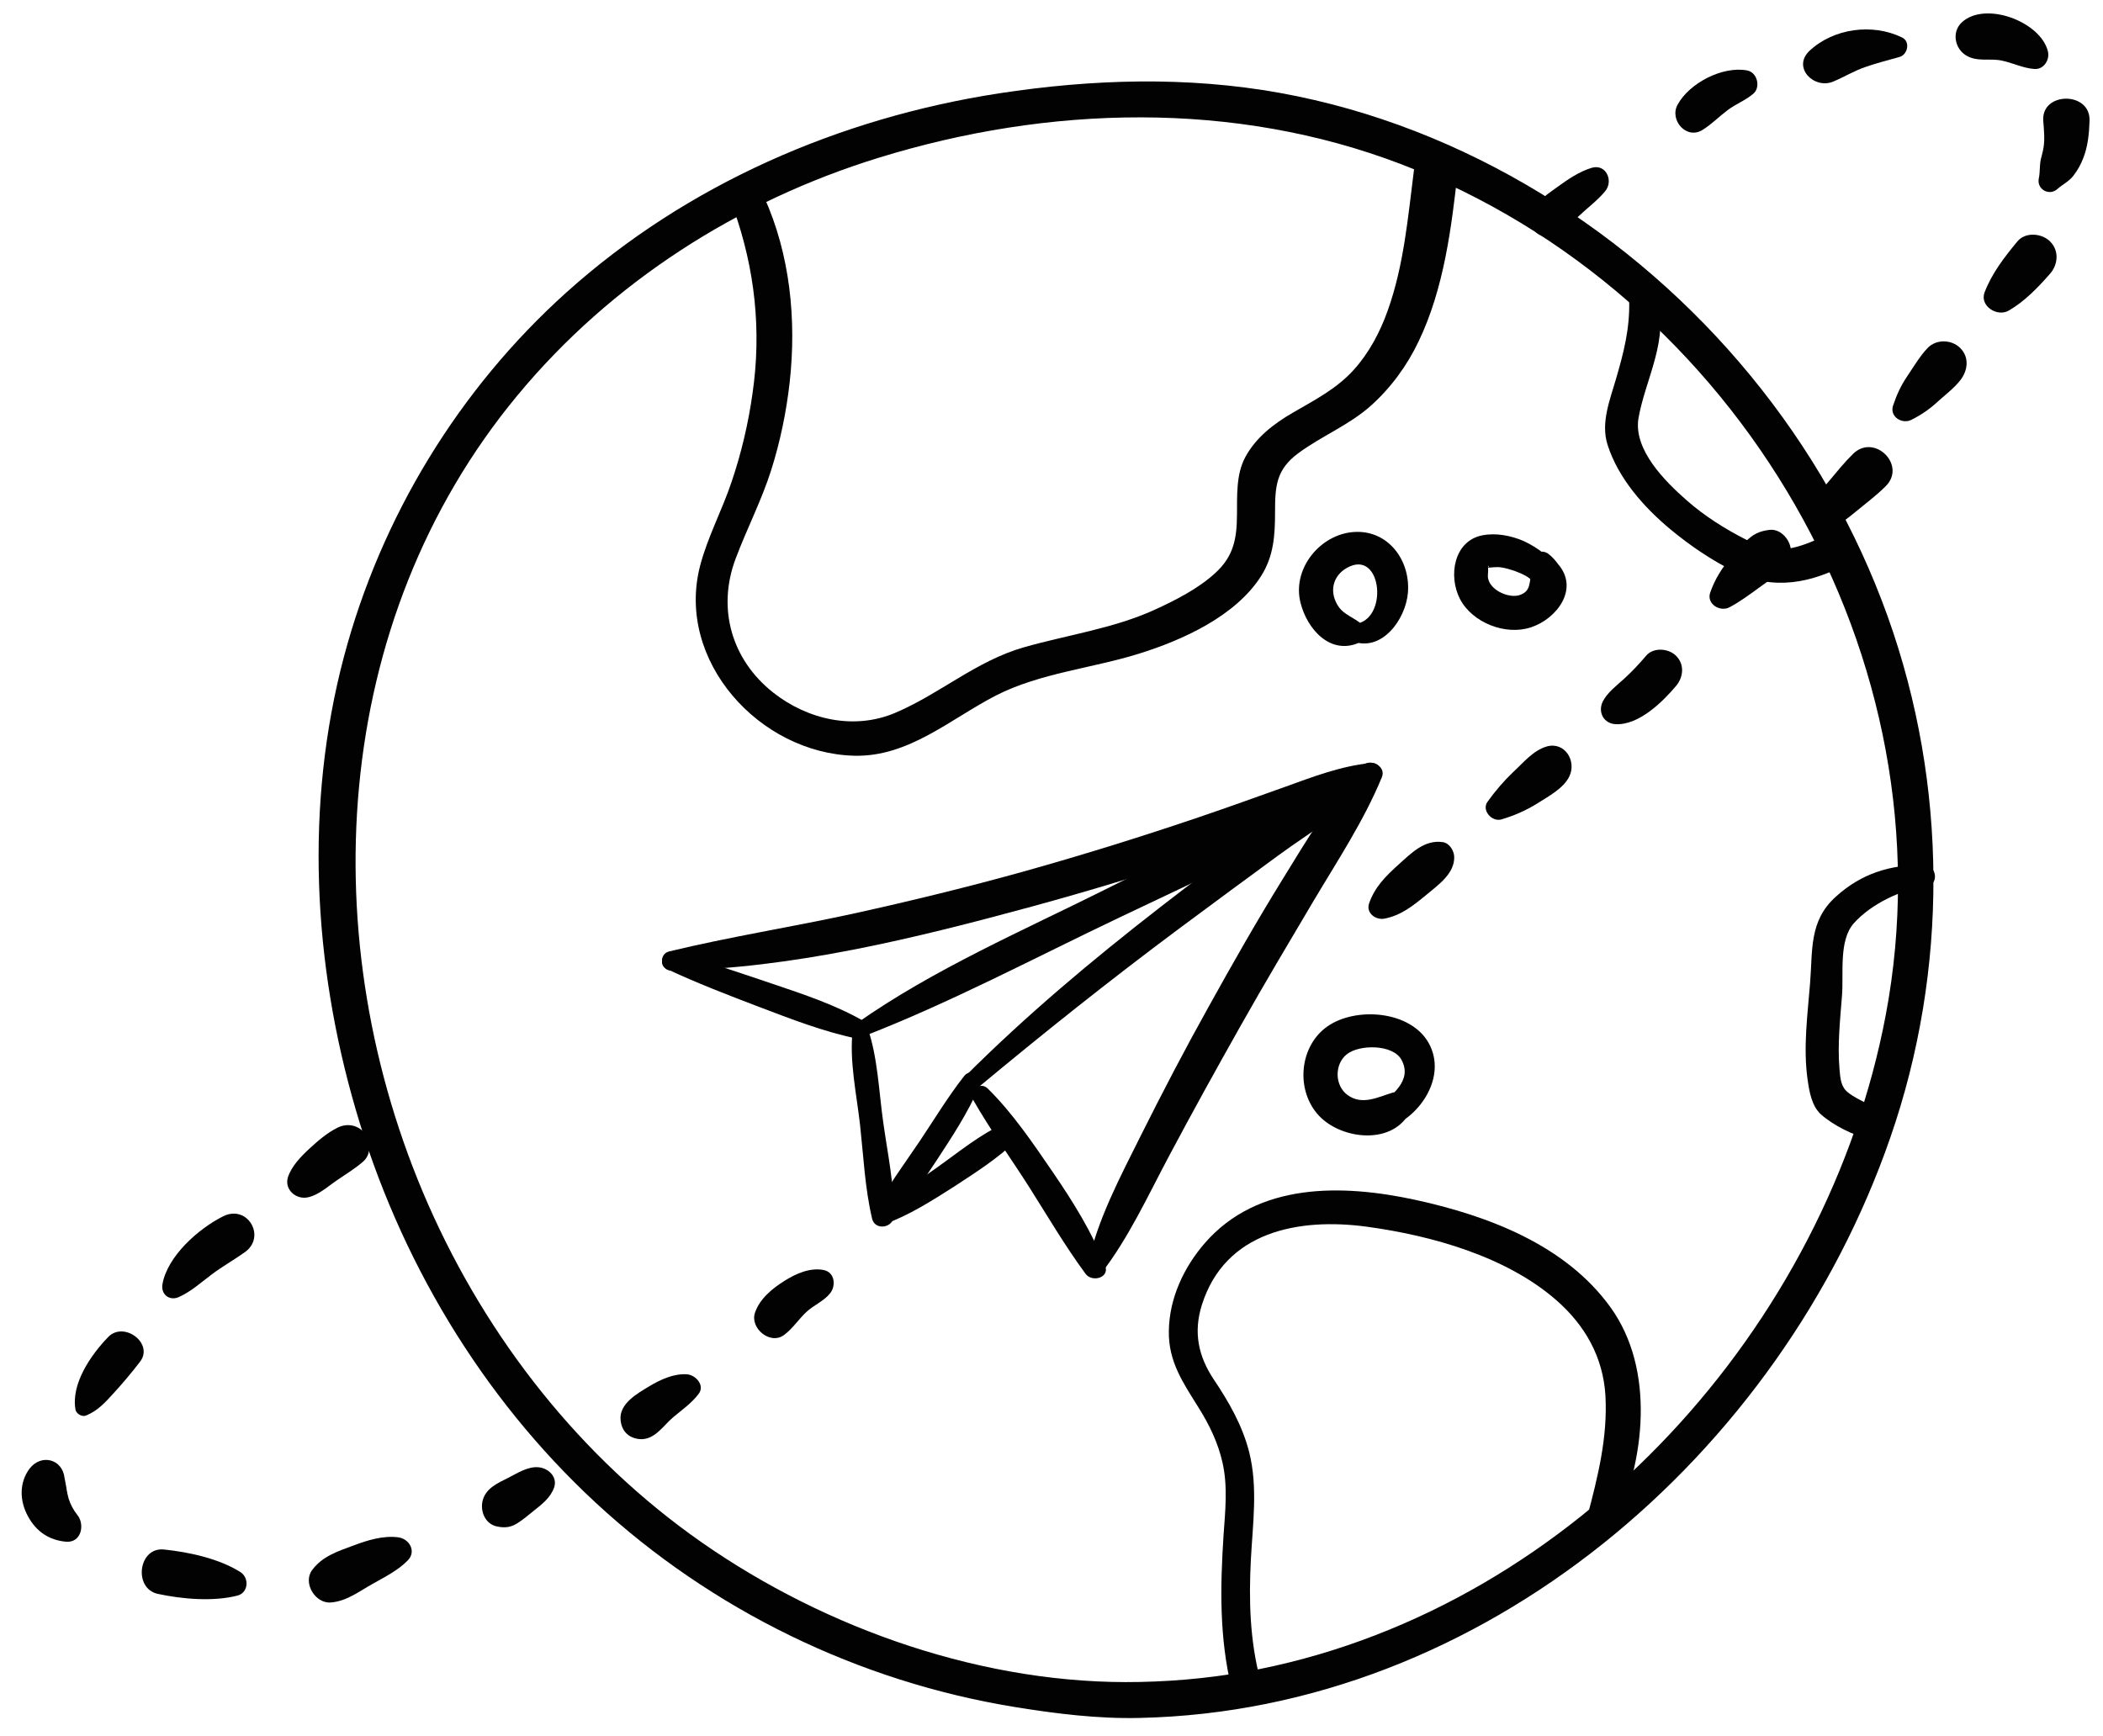 <?xml version="1.0" encoding="utf-8"?>
<!-- Generator: Adobe Illustrator 25.2.3, SVG Export Plug-In . SVG Version: 6.00 Build 0)  -->
<svg version="1.1" id="Calque_1" xmlns="http://www.w3.org/2000/svg" xmlns:xlink="http://www.w3.org/1999/xlink" x="0px" y="0px"
	 viewBox="0 0 100 82.56" style="enable-background:new 0 0 100 82.56;" xml:space="preserve">
<style type="text/css">
	.st0{fill:#020203;}
</style>
<g>
	<path class="st0" d="M54.21,79.99c-7.33,0.16-14.91-2.49-20.86-6.65c-5.74-4.01-10.18-9.68-12.99-16.06
		c-5.5-12.52-4.67-27.71,4.24-38.47c4.46-5.39,10.51-9.25,17.19-11.31c8.07-2.49,16.9-2.73,24.84,0.31
		c16.01,6.14,26.23,23.56,23.04,40.46c-2.79,14.79-14.74,28.06-29.74,31.1C58.05,79.75,56.14,79.95,54.21,79.99
		c-1.1,0.02-1.11,1.74,0,1.71c16.36-0.36,30.45-12.54,35.67-27.58c2.78-8,2.74-16.8-0.11-24.78c-2.99-8.36-8.91-15.51-16.5-20.14
		c-3.8-2.32-8.02-3.99-12.4-4.78c-4.43-0.8-8.94-0.66-13.37,0.02c-7.58,1.17-14.84,4.32-20.56,9.46
		c-5.13,4.61-8.83,10.7-10.59,17.35c-1.86,7.03-1.47,14.55,0.56,21.5c2.06,7.09,5.97,13.67,11.41,18.71
		c5.52,5.11,12.5,8.51,19.93,9.72c1.96,0.32,3.98,0.57,5.96,0.52C55.32,81.68,55.32,79.96,54.21,79.99z"/>
	<path class="st0" d="M34.89,9.95c1.01,2.85,1.33,5.78,0.89,8.78c-0.2,1.42-0.53,2.82-0.99,4.18c-0.45,1.35-1.14,2.62-1.5,4
		c-1.17,4.51,2.82,8.91,7.32,9.03c2.6,0.07,4.58-1.75,6.76-2.87c2.08-1.06,4.57-1.29,6.78-1.98c2.09-0.65,4.61-1.79,5.82-3.7
		c0.6-0.95,0.66-1.94,0.66-3.04c0-1.22,0.05-2.02,1.11-2.8c1.11-0.82,2.39-1.32,3.44-2.25c0.95-0.85,1.72-1.9,2.27-3.05
		c1.22-2.54,1.57-5.43,1.88-8.2c0.15-1.34-1.92-1.31-2.09,0c-0.29,2.27-0.48,4.57-1.26,6.74c-0.36,1.01-0.88,1.99-1.6,2.79
		c-0.82,0.91-1.86,1.44-2.91,2.05c-0.9,0.52-1.76,1.18-2.26,2.12c-0.44,0.82-0.38,1.84-0.39,2.74c-0.01,1.11-0.15,1.95-1.02,2.75
		c-0.81,0.75-1.91,1.31-2.92,1.77c-1.94,0.88-4.14,1.19-6.18,1.77c-2.28,0.65-3.99,2.21-6.13,3.12c-1.95,0.83-4.16,0.33-5.8-0.96
		c-1.99-1.57-2.68-4.01-1.79-6.37c0.53-1.42,1.23-2.76,1.69-4.21c0.43-1.36,0.72-2.76,0.88-4.18c0.33-2.97,0.02-6.09-1.22-8.82
		C35.98,8.53,34.59,9.1,34.89,9.95z"/>
	<path class="st0" d="M77.47,14.31c0.03,1.34-0.26,2.45-0.63,3.72c-0.29,1-0.73,2.08-0.4,3.12c0.51,1.6,1.73,2.98,3.01,4.04
		c0.93,0.77,1.95,1.46,3.04,2c1.83,0.91,3.67,0.55,5.42-0.42c0.79-0.44,0.25-1.84-0.63-1.49c-1.01,0.4-2.06,1.03-3.19,0.8
		c-0.38-0.08-0.73-0.25-1.07-0.42c-1-0.51-1.97-1.12-2.81-1.86c-1.04-0.91-2.54-2.41-2.3-3.9c0.31-1.84,1.54-3.88,0.82-5.76
		C78.48,13.51,77.45,13.55,77.47,14.31z"/>
	<path class="st0" d="M91.5,41.12c-1.62,0.01-2.98,0.41-4.21,1.53c-1.28,1.15-1.09,2.56-1.22,4.12c-0.12,1.51-0.33,3.04-0.12,4.55
		c0.08,0.57,0.19,1.27,0.64,1.68c0.56,0.5,1.59,1.04,2.34,1.16c0.65,0.11,1.12-0.6,0.65-1.11c-0.48-0.52-1.15-0.66-1.7-1.09
		c-0.34-0.27-0.37-0.64-0.41-1.12c-0.1-1.16,0.03-2.34,0.12-3.5c0.08-1.06-0.16-2.62,0.56-3.43c0.83-0.93,2.27-1.61,3.5-1.78
		C92.22,42.05,92.07,41.12,91.5,41.12z"/>
	<path class="st0" d="M76.74,72.64c1.48-3.16,1.98-7.5-0.16-10.47c-2.14-2.97-5.84-4.36-9.29-5.11c-3.47-0.75-7.48-0.84-10,2.06
		c-1,1.15-1.69,2.63-1.71,4.17c-0.03,1.47,0.69,2.49,1.43,3.68c0.5,0.8,0.91,1.65,1.12,2.58c0.26,1.14,0.13,2.32,0.05,3.48
		c-0.16,2.46-0.2,4.85,0.38,7.26c0.21,0.88,1.6,0.51,1.37-0.38c-0.5-1.9-0.55-3.79-0.45-5.74c0.09-1.7,0.34-3.44-0.08-5.11
		c-0.32-1.26-0.96-2.38-1.68-3.45c-0.74-1.11-0.98-2.25-0.57-3.55c1.1-3.5,4.61-4.16,7.85-3.72c3.08,0.42,6.61,1.41,8.99,3.48
		c1.38,1.2,2.24,2.72,2.35,4.55c0.11,1.99-0.36,3.85-0.86,5.75C75.28,72.84,76.39,73.37,76.74,72.64z"/>
	<path class="st0" d="M66.06,53.63c1.51-0.56,2.73-2.45,1.89-4c-0.85-1.57-3.48-1.77-4.84-0.81c-1.3,0.92-1.5,2.92-0.49,4.13
		c1.01,1.22,3.5,1.56,4.38,0.01c0.29-0.51-0.19-1.17-0.77-1c-0.7,0.21-1.46,0.63-2.16,0.11c-0.61-0.45-0.62-1.46-0.03-1.93
		c0.6-0.48,2.2-0.48,2.6,0.26c0.55,1-0.49,1.7-1.14,2.27C65.07,53.03,65.52,53.83,66.06,53.63z"/>
	<path class="st0" d="M64.27,30.48c1.42,0.58,2.58-1.02,2.68-2.31c0.12-1.61-1.05-3.09-2.76-2.85c-1.53,0.22-2.74,1.8-2.35,3.34
		c0.31,1.26,1.43,2.53,2.82,1.89c0.42-0.19,0.29-0.72,0-0.94c-0.46-0.34-0.89-0.43-1.14-0.99C63.23,28,63.44,27.34,64.06,27
		c1.67-0.93,2,2.56,0.32,2.68C63.9,29.72,63.85,30.3,64.27,30.48z"/>
	<path class="st0" d="M74.09,27.21c-0.04-0.11-0.07-0.27-0.13-0.37c-0.04-0.07-0.06-0.16-0.05-0.13c-0.09,0.23-0.19,0.46-0.28,0.7
		c0,0,0,0,0.01,0c-0.25-0.03-0.5-0.06-0.75-0.1c-0.17-0.16,0.05,0.07,0.09,0.14c0.06,0.09,0.14,0.34,0.09,0.14
		c0.06-0.21,0.11-0.42,0.17-0.63c0,0,0,0.01-0.01,0.01c0.26-0.03,0.52-0.07,0.78-0.1c0.2,0.1-0.06-0.08-0.12-0.14
		c-0.15-0.14-0.3-0.28-0.47-0.4c-0.3-0.24-0.62-0.44-0.97-0.6c-0.6-0.26-1.32-0.4-1.97-0.27c-1.35,0.27-1.62,1.93-1.06,3.02
		c0.59,1.14,2.18,1.76,3.39,1.35c1.23-0.41,2.3-1.84,1.27-3.01c-0.39-0.44-1.05-0.16-1.22,0.32c-0.18,0.51-0.01,0.96-0.6,1.16
		c-0.48,0.16-1.34-0.19-1.49-0.75c-0.05-0.18,0.01-0.34-0.01-0.52c-0.03-0.27,0.13-0.02-0.1-0.03c0.26,0,0.49-0.06,0.76-0.01
		c0.39,0.07,0.79,0.21,1.14,0.4c0.27,0.15,0.49,0.45,0.77,0.57c0.34,0.15,0.66,0.08,0.88-0.23c0.33-0.46-0.25-1.15-0.61-1.41
		c-0.17-0.12-0.45-0.11-0.63,0c0,0,0,0,0,0c-0.21,0.13-0.38,0.44-0.28,0.7c0.1,0.27,0.29,0.47,0.49,0.68
		C73.56,28.08,74.26,27.71,74.09,27.21z"/>
	<path class="st0" d="M31.93,46.16c5.75-0.1,11.59-1.54,17.11-3.04c2.79-0.76,5.56-1.6,8.3-2.53c1.35-0.46,2.7-0.92,4.03-1.42
		c1.39-0.52,2.87-1.02,4.06-1.91c0.36-0.27,0.32-1.03-0.26-0.97c-1.42,0.14-2.76,0.66-4.09,1.14c-1.34,0.48-2.68,0.96-4.03,1.42
		c-2.74,0.93-5.5,1.79-8.28,2.57c-2.72,0.76-5.47,1.43-8.24,2.04c-2.9,0.63-5.83,1.09-8.72,1.79C31.3,45.38,31.41,46.17,31.93,46.16
		z"/>
	<path class="st0" d="M52.34,60.59c1.33-1.71,2.25-3.74,3.27-5.65c1.1-2.07,2.23-4.11,3.38-6.15c1.12-1.99,2.29-3.95,3.45-5.91
		c1.14-1.92,2.42-3.85,3.27-5.92c0.22-0.53-0.57-0.92-0.93-0.54c-1.5,1.59-2.66,3.56-3.8,5.41c-1.23,1.99-2.39,4.03-3.52,6.07
		c-1.11,1.99-2.17,4.02-3.19,6.06c-0.99,1.99-2.11,4.07-2.56,6.26C51.62,60.55,52.08,60.92,52.34,60.59z"/>
	<path class="st0" d="M46.45,51.77c3.13-2.61,6.32-5.15,9.58-7.58c1.57-1.17,3.15-2.33,4.73-3.49c1.55-1.14,3.38-2.2,4.72-3.58
		c0.28-0.29,0-0.91-0.43-0.73c-1.77,0.74-3.4,2.06-4.98,3.14c-1.66,1.15-3.28,2.35-4.87,3.59c-3.26,2.53-6.41,5.17-9.32,8.08
		C45.51,51.58,46.06,52.1,46.45,51.77z"/>
	<path class="st0" d="M41,49.31c4.19-1.62,8.22-3.77,12.28-5.7c4.12-1.96,8.32-3.86,12.15-6.35c0.56-0.37,0.08-1.13-0.51-0.88
		c-4.16,1.78-8.21,3.84-12.26,5.87c-4,2-8.27,3.84-11.93,6.42C40.42,48.87,40.6,49.46,41,49.31z"/>
	<path class="st0" d="M31.7,46.08c1.43,0.67,2.91,1.24,4.38,1.8c1.53,0.58,3.09,1.19,4.7,1.52c0.48,0.1,0.79-0.54,0.34-0.81
		c-1.36-0.79-2.9-1.3-4.38-1.8c-1.56-0.53-3.12-1.05-4.7-1.51C31.57,45.14,31.24,45.86,31.7,46.08z"/>
	<path class="st0" d="M46.27,52.3c0.81,1.42,1.78,2.76,2.66,4.14c0.88,1.39,1.71,2.81,2.69,4.14c0.31,0.42,1.16,0.19,0.93-0.39
		c-0.62-1.59-1.51-3.01-2.47-4.42c-0.94-1.37-1.92-2.83-3.11-4C46.61,51.41,46.03,51.86,46.27,52.3z"/>
	<path class="st0" d="M45.85,51.17c-0.77,0.98-1.42,2.06-2.11,3.09c-0.74,1.1-1.54,2.16-2.15,3.34c-0.22,0.43,0.32,0.88,0.68,0.52
		c0.9-0.88,1.6-1.92,2.29-2.97c0.72-1.1,1.47-2.24,1.99-3.45C46.73,51.3,46.19,50.74,45.85,51.17z"/>
	<path class="st0" d="M40.55,48.97c-0.18,1.46,0.19,3.11,0.35,4.56c0.16,1.47,0.23,2.99,0.57,4.43c0.14,0.58,1.02,0.44,1.03-0.14
		c0.03-1.47-0.3-2.99-0.5-4.44c-0.21-1.46-0.26-3.11-0.75-4.51C41.11,48.48,40.6,48.58,40.55,48.97z"/>
	<path class="st0" d="M42.08,58.21c1.16-0.42,2.22-1.1,3.26-1.76c1.04-0.68,2.11-1.36,3.01-2.23c0.44-0.42-0.12-1.03-0.61-0.79
		c-1.14,0.53-2.13,1.34-3.15,2.07c-0.96,0.69-1.96,1.32-2.9,2.04C41.37,57.79,41.71,58.34,42.08,58.21z"/>
	<path class="st0" d="M65.82,43.69c0.8-0.15,1.38-0.62,2-1.13c0.56-0.47,1.35-1.01,1.33-1.81c-0.01-0.29-0.22-0.65-0.54-0.7
		c-0.87-0.13-1.5,0.52-2.1,1.06c-0.61,0.55-1.14,1.07-1.41,1.86C64.95,43.42,65.41,43.76,65.82,43.69z"/>
	<path class="st0" d="M71.39,38.97c0.61-0.18,1.16-0.42,1.71-0.76c0.53-0.34,1.26-0.72,1.53-1.3c0.34-0.72-0.22-1.65-1.08-1.41
		c-0.65,0.19-1.11,0.77-1.6,1.22c-0.46,0.44-0.84,0.89-1.21,1.4C70.43,38.53,70.94,39.1,71.39,38.97z"/>
	<path class="st0" d="M76.82,34.44c1.1,0.06,2.23-1.05,2.88-1.82c0.35-0.42,0.41-1.02,0-1.43c-0.36-0.36-1.08-0.42-1.43,0
		c-0.32,0.38-0.67,0.75-1.03,1.08c-0.35,0.32-0.82,0.67-1.03,1.1C75.97,33.87,76.26,34.41,76.82,34.44z"/>
	<path class="st0" d="M82.24,28.88c0.51-0.27,0.96-0.61,1.43-0.95c0.56-0.42,1.21-0.77,1.45-1.45c0.2-0.57-0.34-1.36-0.98-1.28
		c-0.5,0.06-0.78,0.21-1.14,0.56c-0.23,0.23-0.46,0.46-0.67,0.71c-0.44,0.54-0.78,1.05-1.01,1.72
		C81.14,28.72,81.79,29.12,82.24,28.88z"/>
	<path class="st0" d="M86.86,25.14c0.58-0.1,1.06-0.55,1.5-0.9c0.44-0.36,0.91-0.72,1.31-1.12c1-1-0.54-2.52-1.55-1.54
		c-0.41,0.4-0.77,0.85-1.14,1.29c-0.36,0.43-0.82,0.91-0.92,1.48C85.96,24.86,86.34,25.23,86.86,25.14z"/>
	<path class="st0" d="M90.55,19.77c0.43,0,0.43-0.67,0-0.67C90.12,19.1,90.12,19.77,90.55,19.77z"/>
	<path class="st0" d="M90.88,19.97c0.46-0.23,0.86-0.5,1.24-0.85c0.36-0.33,0.78-0.64,1.09-1.03c0.36-0.46,0.45-1.09,0-1.54
		c-0.41-0.41-1.14-0.43-1.55,0c-0.38,0.4-0.67,0.9-0.98,1.36c-0.3,0.44-0.5,0.89-0.67,1.4C89.86,19.83,90.45,20.18,90.88,19.97z"/>
	<path class="st0" d="M95.52,14.77c0.76-0.44,1.39-1.1,1.96-1.75c0.39-0.44,0.44-1.11,0-1.54c-0.39-0.39-1.17-0.46-1.55,0
		c-0.62,0.75-1.21,1.51-1.56,2.42C94.12,14.55,94.97,15.09,95.52,14.77z"/>
	<path class="st0" d="M97.83,8.99c0.26-0.23,0.54-0.35,0.76-0.63c0.2-0.26,0.34-0.51,0.46-0.81c0.23-0.57,0.29-1.19,0.31-1.8
		c0.06-1.42-2.31-1.4-2.2,0c0.03,0.42,0.08,0.86,0.01,1.28c-0.03,0.19-0.09,0.38-0.13,0.56c-0.06,0.29-0.03,0.6-0.09,0.88
		C96.83,9,97.44,9.34,97.83,8.99z"/>
	<path class="st0" d="M97.38,2.44c-0.35-1.42-3-2.41-4.1-1.37c-0.48,0.45-0.33,1.23,0.2,1.56c0.54,0.33,1.11,0.13,1.7,0.25
		c0.53,0.11,1.01,0.36,1.55,0.4C97.19,3.32,97.48,2.83,97.38,2.44z"/>
	<path class="st0" d="M90.44,1.78c-1.4-0.68-3.25-0.44-4.4,0.64c-0.83,0.79,0.22,1.84,1.13,1.46c0.53-0.22,1.01-0.52,1.55-0.7
		c0.52-0.18,1.06-0.32,1.6-0.47C90.72,2.6,90.85,1.97,90.44,1.78z"/>
	<path class="st0" d="M83.08,3.35c-1.17-0.22-2.75,0.6-3.31,1.63c-0.4,0.73,0.43,1.69,1.2,1.19c0.43-0.27,0.79-0.64,1.19-0.94
		c0.39-0.29,0.85-0.46,1.22-0.78C83.73,4.14,83.56,3.44,83.08,3.35z"/>
	<path class="st0" d="M75.69,7.98c-0.6,0.18-1.15,0.56-1.66,0.93c-0.52,0.38-1.3,0.86-1.25,1.58c0.03,0.44,0.33,0.73,0.77,0.77
		c0.65,0.06,1.1-0.59,1.53-0.99c0.41-0.39,0.89-0.74,1.25-1.18C76.73,8.61,76.38,7.78,75.69,7.98z"/>
	<path class="st0" d="M39.17,60.4c-0.65-0.13-1.32,0.17-1.86,0.51c-0.58,0.36-1.19,0.86-1.41,1.52c-0.25,0.73,0.72,1.55,1.38,1.06
		c0.42-0.31,0.7-0.76,1.08-1.11c0.34-0.31,0.82-0.51,1.1-0.86C39.76,61.17,39.71,60.51,39.17,60.4z"/>
	<path class="st0" d="M32.68,65.36c-0.63-0.05-1.28,0.25-1.81,0.57c-0.58,0.35-1.44,0.83-1.36,1.61c0.05,0.52,0.38,0.85,0.9,0.9
		c0.71,0.06,1.12-0.63,1.6-1.04c0.43-0.36,0.87-0.66,1.21-1.11C33.53,65.89,33.09,65.4,32.68,65.36z"/>
	<path class="st0" d="M25.61,69.78c-0.5-0.05-1.01,0.28-1.44,0.5c-0.52,0.26-1.1,0.51-1.23,1.13c-0.1,0.49,0.14,1.06,0.67,1.18
		c0.4,0.09,0.7,0.05,1.04-0.18c0.23-0.15,0.46-0.34,0.68-0.52c0.41-0.33,0.84-0.64,1.02-1.15C26.52,70.23,26.07,69.82,25.61,69.78z"
		/>
	<path class="st0" d="M18.93,73.11c-0.72-0.09-1.46,0.14-2.12,0.39c-0.76,0.28-1.48,0.51-1.97,1.17c-0.45,0.61,0.15,1.6,0.89,1.54
		c0.76-0.06,1.33-0.52,1.98-0.88c0.58-0.33,1.21-0.64,1.68-1.12C19.81,73.78,19.47,73.18,18.93,73.11z"/>
	<path class="st0" d="M11.44,74.77c-1.02-0.65-2.47-0.96-3.65-1.08c-1.21-0.12-1.46,1.85-0.29,2.11c1.16,0.25,2.64,0.38,3.8,0.08
		C11.81,75.74,11.86,75.05,11.44,74.77z"/>
	<path class="st0" d="M3.68,72.05c-0.18-0.22-0.34-0.52-0.42-0.79c-0.02-0.08-0.04-0.17-0.06-0.25c0-0.01-0.03-0.19-0.02-0.09
		c-0.02-0.19-0.09-0.52-0.11-0.63c-0.1-0.91-1.11-1.16-1.66-0.45c-0.5,0.66-0.49,1.54-0.07,2.29c0.39,0.71,1,1.12,1.8,1.19
		C3.88,73.38,4.04,72.49,3.68,72.05z"/>
	<path class="st0" d="M4.09,67.32C4.65,67.09,5,66.7,5.4,66.26c0.44-0.48,0.86-0.98,1.26-1.5c0.67-0.88-0.78-1.95-1.52-1.17
		c-0.82,0.85-1.77,2.22-1.55,3.45C3.62,67.23,3.9,67.4,4.09,67.32z"/>
	<path class="st0" d="M8.49,61.69c0.56-0.24,1.07-0.7,1.55-1.06c0.51-0.39,1.07-0.7,1.59-1.07c1.05-0.73,0.15-2.29-1.01-1.72
		c-1.17,0.58-2.68,1.91-2.9,3.26C7.66,61.58,8.07,61.87,8.49,61.69z"/>
	<path class="st0" d="M14.65,56.94c0.5-0.11,0.92-0.5,1.33-0.78c0.43-0.3,0.89-0.57,1.29-0.92c0.38-0.33,0.38-0.97,0.08-1.34
		c-0.33-0.41-0.86-0.5-1.32-0.26c-0.48,0.24-0.92,0.62-1.31,0.98c-0.41,0.38-0.86,0.84-1.03,1.37
		C13.51,56.58,14.09,57.07,14.65,56.94z"/>
</g>
</svg>
